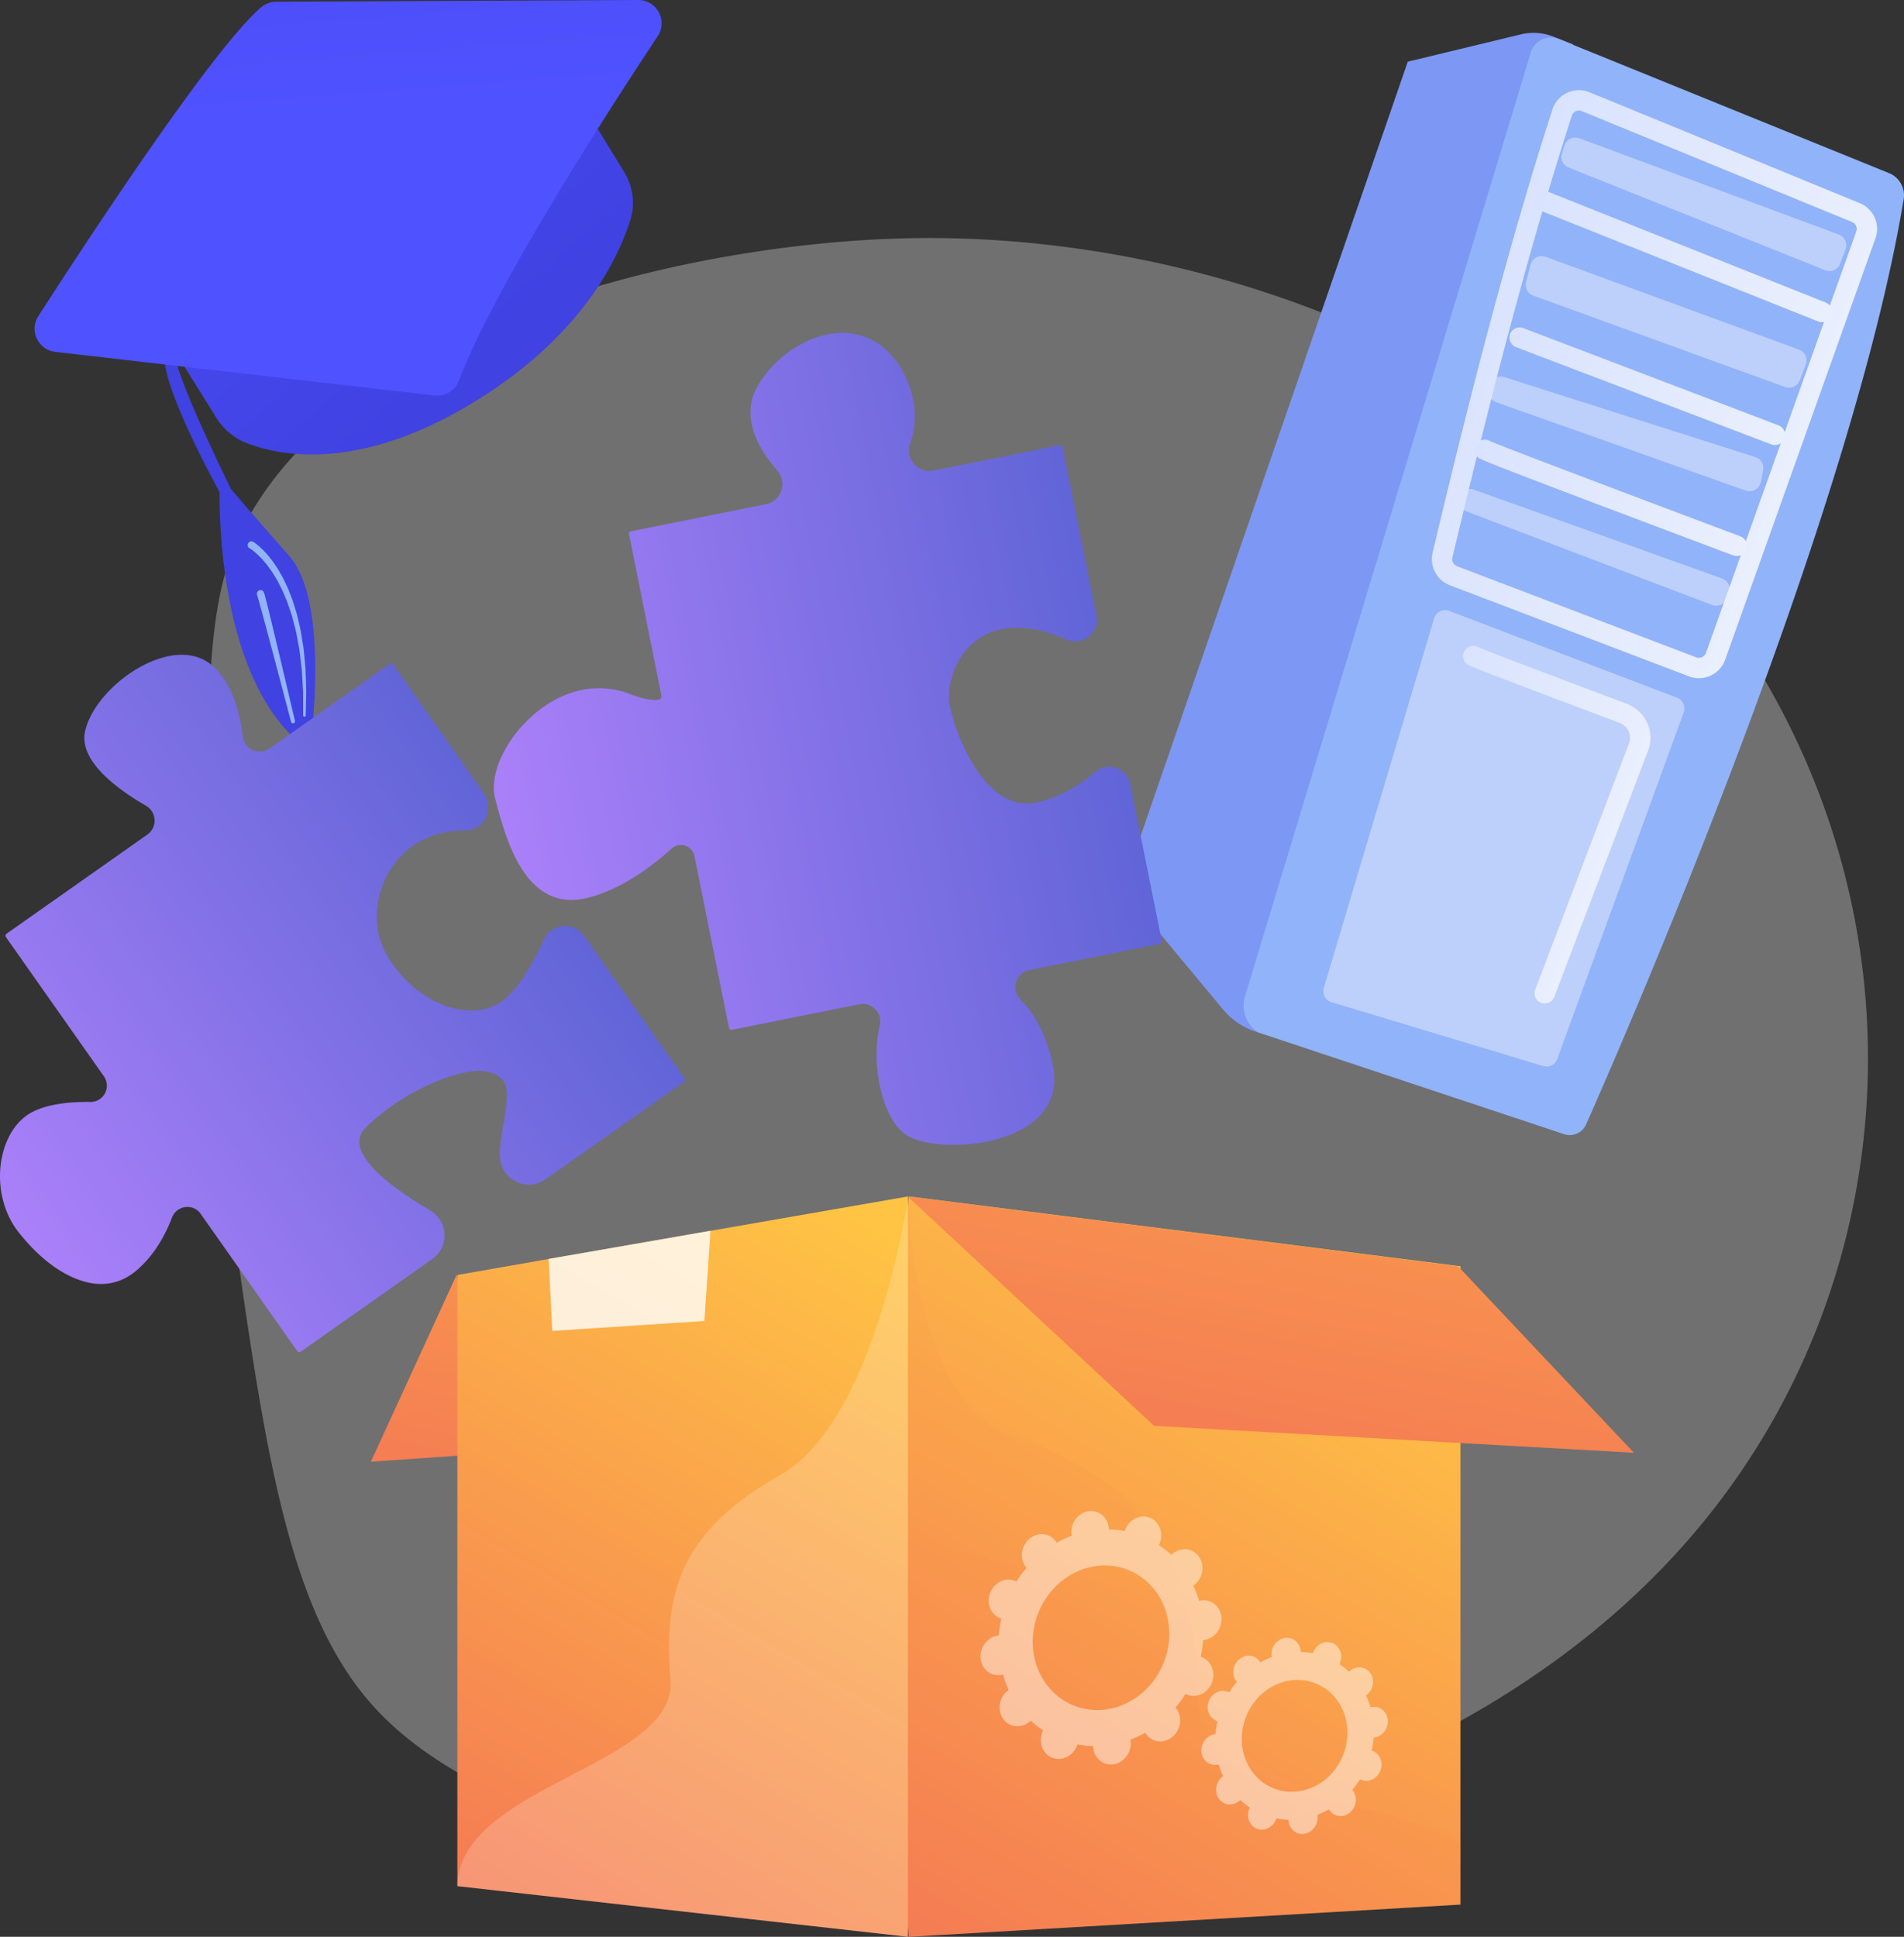 <?xml version="1.0" encoding="UTF-8"?> <svg xmlns="http://www.w3.org/2000/svg" xmlns:xlink="http://www.w3.org/1999/xlink" viewBox="0 0 3243.31 3298.75"><rect x="0" y="0" width="3243.31" height="3298.75" fill="#333333" stroke="none"/> <defs> <style>.cls-1{isolation:isolate;}.cls-10,.cls-13,.cls-2,.cls-27{fill:#fff;}.cls-2{opacity:0.3;}.cls-3{fill:url(#linear-gradient);}.cls-4{fill:url(#linear-gradient-2);}.cls-5{fill:#91b3fa;}.cls-6{fill:url(#linear-gradient-3);}.cls-7{fill:url(#linear-gradient-4);}.cls-8{fill:url(#linear-gradient-5);}.cls-9{fill:url(#linear-gradient-6);}.cls-10{opacity:0.8;}.cls-11{fill:url(#linear-gradient-7);}.cls-12{opacity:0.1;fill:url(#linear-gradient-8);}.cls-12,.cls-23{mix-blend-mode:multiply;}.cls-13{opacity:0.2;mix-blend-mode:soft-light;}.cls-14{fill:#7d97f4;}.cls-15{fill:#bdd0fb;}.cls-16{fill:url(#linear-gradient-9);}.cls-17{fill:url(#linear-gradient-10);}.cls-18{fill:url(#linear-gradient-11);}.cls-19{fill:url(#linear-gradient-12);}.cls-20{fill:url(#linear-gradient-13);}.cls-21{fill:url(#linear-gradient-14);}.cls-22{fill:url(#linear-gradient-15);}.cls-24{fill:url(#linear-gradient-16);}.cls-25{fill:url(#linear-gradient-17);}.cls-26{opacity:0.48;}.cls-28{opacity:0.46;}</style> <linearGradient id="linear-gradient" x1="537" y1="-107.56" x2="1065.27" y2="811.63" gradientTransform="translate(-380.32 1.82) rotate(-10.93)" gradientUnits="userSpaceOnUse"> <stop offset="0" stop-color="#4f52ff"></stop> <stop offset="1" stop-color="#4042e2"></stop> </linearGradient> <linearGradient id="linear-gradient-2" x1="1052.68" y1="-1225.73" x2="820.25" y2="-52.97" xlink:href="#linear-gradient"></linearGradient> <linearGradient id="linear-gradient-3" x1="911.68" y1="369.05" x2="1027.9" y2="-634.66" xlink:href="#linear-gradient"></linearGradient> <linearGradient id="linear-gradient-4" x1="1003.73" y1="1251.57" x2="681.16" y2="2765.17" gradientUnits="userSpaceOnUse"> <stop offset="0" stop-color="#ffc444"></stop> <stop offset="0.31" stop-color="#fba94a"></stop> <stop offset="1" stop-color="#f36f56"></stop> </linearGradient> <linearGradient id="linear-gradient-5" x1="2314.1" y1="2140.51" x2="1487.99" y2="3535.72" xlink:href="#linear-gradient-4"></linearGradient> <linearGradient id="linear-gradient-6" x1="1531.75" y1="2112.12" x2="739.35" y2="3450.39" xlink:href="#linear-gradient-4"></linearGradient> <linearGradient id="linear-gradient-7" x1="2414.75" y1="1082.47" x2="2061.73" y2="2738.94" xlink:href="#linear-gradient-4"></linearGradient> <linearGradient id="linear-gradient-8" x1="2832.18" y1="-1183.37" x2="1667.6" y2="4281.22" xlink:href="#linear-gradient-4"></linearGradient> <linearGradient id="linear-gradient-9" x1="2488.33" y1="1379.61" x2="2841.27" y2="1379.61" gradientTransform="translate(571.46 -833.4) rotate(20.86)" gradientUnits="userSpaceOnUse"> <stop offset="0" stop-color="#dae3fe"></stop> <stop offset="1" stop-color="#e9effd"></stop> </linearGradient> <linearGradient id="linear-gradient-10" x1="2300.19" y1="599.76" x2="2908.9" y2="599.76" xlink:href="#linear-gradient-9"></linearGradient> <linearGradient id="linear-gradient-11" x1="2326.87" y1="369.88" x2="2869.01" y2="369.88" xlink:href="#linear-gradient-9"></linearGradient> <linearGradient id="linear-gradient-12" x1="2369.3" y1="597.98" x2="2869" y2="597.98" xlink:href="#linear-gradient-9"></linearGradient> <linearGradient id="linear-gradient-13" x1="2381.64" y1="798.21" x2="2875.44" y2="798.21" xlink:href="#linear-gradient-9"></linearGradient> <linearGradient id="linear-gradient-14" x1="998.66" y1="1465.72" x2="2055.57" y2="1465.72" gradientTransform="translate(-412.74 155.17) rotate(-11.35)" gradientUnits="userSpaceOnUse"> <stop offset="0" stop-color="#aa80f9"></stop> <stop offset="1" stop-color="#6165d7"></stop> </linearGradient> <linearGradient id="linear-gradient-15" x1="994.31" y1="1465.76" x2="2059.92" y2="1465.76" xlink:href="#linear-gradient-14"></linearGradient> <linearGradient id="linear-gradient-16" x1="-261.4" y1="1114.52" x2="808.57" y2="1114.52" gradientTransform="matrix(0.82, -0.58, 0.58, 0.82, -457.79, 941.96)" xlink:href="#linear-gradient-14"></linearGradient> <linearGradient id="linear-gradient-17" x1="-265.74" y1="1114.49" x2="812.92" y2="1114.49" gradientTransform="matrix(0.82, -0.58, 0.58, 0.82, -457.79, 941.96)" xlink:href="#linear-gradient-14"></linearGradient> </defs> <g class="cls-1"> <g id="Слой_2" data-name="Слой 2"> <g id="Illustration"> <path class="cls-2" d="M2918.39,2571.16C2346.82,3302.26,1008.27,3314,637.72,2907.89c-147.89-162-186.94-440.39-244.33-849.22-27.64-196.81-31.59-355.45-33.94-464.3C351.36,1224.13,347.33,1039,406.94,913,577.66,552.5,1170.73,412.18,1554.07,405.67q40.13-.69,81,.53c448.86,13.38,955.36,200.22,1267.74,599.5a1340.4,1340.4,0,0,1,90.29,130.43C3278.19,1605,3230.21,2172.35,2918.39,2571.16Z"></path> <path class="cls-3" d="M952.08,111.13l111.36,182.23a99.9,99.9,0,0,1,10,82.43c-22.09,69.36-86.72,201.69-272.14,312.68C613,801.19,481.56,778,421.34,755.16a106.39,106.39,0,0,1-52.6-43.24L248.85,519.49Z"></path> <path class="cls-4" d="M541.29,271.86S291.64,550.72,281,601.21s92.9,236.59,92.9,236.59c.22,182.46,45.41,367.78,153.72,440.57,0,0,36.48-250.42-34.79-331.26S393.4,832.83,393.4,832.83s-99.65-201.47-96-235.39C297.41,597.44,570.6,276.65,541.29,271.86Z"></path> <path class="cls-5" d="M999.7,52.35,789.7,424l-52.51,92.91-13.12,23.23-6.56,11.56a56.76,56.76,0,0,1-52.13,28.18l-213.21-9.68a3,3,0,0,0-.3,6.09L665,587.57a64.78,64.78,0,0,0,59.61-31.74l6.69-11.59,13.3-23.13,53.21-92.5,212.82-370a6.29,6.29,0,1,0-10.9-6.27Z"></path> <path class="cls-5" d="M425.39,934l.76.45.9.6,1.83,1.23,3.64,2.79c2.42,1.9,4.68,4.09,7,6.11l6.62,6.74c2.12,2.33,4.11,4.81,6.17,7.21a85.72,85.72,0,0,1,5.82,7.56c1.85,2.6,3.79,5.13,5.57,7.78l5,8.19a94.09,94.09,0,0,1,4.83,8.31l4.41,8.58c1.44,2.87,3,5.67,4.2,8.69,2.48,6,5.06,11.87,7.48,17.86l6.21,18.4c.51,1.54,1.08,3,1.53,4.61l1.22,4.71,2.46,9.42c3.67,12.47,5.5,25.39,8.06,38.15.69,3.19,1.06,6.42,1.44,9.66l1.18,9.71c.77,6.47,1.66,12.93,2.32,19.42.72,13,1.72,26.07,2.22,39.12l.13,39.25v.12a2.19,2.19,0,0,0,4.37,0l.9-39.49c-.16-13.16-.83-26.34-1.22-39.53-.49-6.57-1.22-13.14-1.82-19.71l-.95-9.86c-.3-3.29-.6-6.59-1.21-9.84-2.25-13-3.78-26.2-7.19-39l-2.26-9.69-1.13-4.84c-.42-1.61-1-3.18-1.44-4.77l-5.89-19.07c-2.32-6.24-4.83-12.42-7.25-18.64-1.12-3.15-2.7-6.11-4.12-9.13l-4.36-9.05a98.14,98.14,0,0,0-4.82-8.83L473,968.5c-1.79-2.85-3.78-5.58-5.66-8.38a96.81,96.81,0,0,0-6-8.19c-2.14-2.63-4.2-5.32-6.42-7.9l-7-7.49c-2.55-2.33-5-4.76-7.65-7l-4.09-3.3L434,924.68l-1.12-.79-1.35-.84a6.28,6.28,0,1,0-6.66,10.66l.09,0Z"></path> <path class="cls-5" d="M438.5,1015.22l3.41,11.88,3.71,13.42,7.31,26.93,14.4,54,28.48,108a3.42,3.42,0,0,0,6.63-1.65l-25.7-108.76-13-54.36-6.62-27.17-3.4-13.6-1.77-6.83-.9-3.43c-.43-1.47-1-3.18-1.62-4.71a6.12,6.12,0,0,0-11.59,3.88Z"></path> <path class="cls-6" d="M470.44,2.93,1087.08,0c31.76-.15,50.84,35.16,33.3,61.63-85.58,129.09-278.5,428-338.58,586.7a39.62,39.62,0,0,1-41.63,25.31l-646-74.35C65,595.93,49.39,563.08,65.33,538.36c84-130.39,299-458.17,379.85-526.22A39.45,39.45,0,0,1,470.44,2.93Z"></path> <polygon class="cls-7" points="777.69 2171.54 631.74 2489.64 851.29 2474.31 777.69 2171.54"></polygon> <polygon class="cls-8" points="2487.74 2156.69 2487.74 3243.91 1550.11 3298.71 1548.1 3298.76 1487.2 2680.4 1547.94 2037.81 1550.14 2037.94 2487.74 2156.69"></polygon> <polygon class="cls-9" points="1546.6 2037.81 1546.6 3298.76 779.1 3212.49 779.1 2171.54 935.41 2144.18 1210.92 2096.23 1546.6 2037.81"></polygon> <polygon class="cls-10" points="1210.24 2096.24 1199.88 2249.88 940.79 2266.82 934.6 2144.19 1210.24 2096.24"></polygon> <polygon class="cls-11" points="1546.1 2037.83 1965.9 2428.51 2783.17 2474.31 2483.67 2156.68 1546.1 2037.83"></polygon> <path class="cls-12" d="M2487.74,3141.56v102.35l-941.14,54.8V2037.94c0,7.91,7.61,345.72,175.72,406.26,170,61.26,316.32,158.48,316.32,429.51C2038.64,3090.87,2338.4,3043.32,2487.74,3141.56Z"></path> <path class="cls-13" d="M1546.6,2045.28V3298.75l-767.5-86.26v-5c10.42-168.15,375.48-201.07,363.06-347-12.85-150.25,19.09-253.35,185.91-347.62C1481.21,2426.26,1536.18,2098.53,1546.6,2045.28Z"></path> <path class="cls-14" d="M2398,105.06l192.56-46.5a92.39,92.39,0,0,1,55.7,3.92l33.24,13.16S2446.16,1181.93,2257.22,1617c-16.7,38.45-70.91,153.06-70.91,153.06s-21.07-5.27-43.6-11.82a120.92,120.92,0,0,1-59.23-38.77l-171.42-206.11Z"></path> <path class="cls-5" d="M3218,294.94,2655.68,66.6a36.13,36.13,0,0,0-48.18,23L2120.75,1696.91a54.74,54.74,0,0,0,22,61.36h0l521.63,173.45a30.39,30.39,0,0,0,37.38-16.52c70.49-159,451.33-1033.72,541-1575.89A40.68,40.68,0,0,0,3218,294.94Z"></path> <path class="cls-15" d="M2665,247.79l-4.34,13.35A19.53,19.53,0,0,0,2672,285.31l437,174.85A19.54,19.54,0,0,0,3134.5,449l9.24-24.25a19.55,19.55,0,0,0-11.46-25.27L2690.34,235.51A19.52,19.52,0,0,0,2665,247.79Z"></path> <path class="cls-15" d="M2607.32,450.77l-7.72,29.49a19.53,19.53,0,0,0,12.23,23.31l429,155.6a19.54,19.54,0,0,0,24.91-11.41l10.27-27a19.53,19.53,0,0,0-11.53-25.29L2632.93,437.38A19.53,19.53,0,0,0,2607.32,450.77Z"></path> <path class="cls-15" d="M2537.54,656.49l-1.35,5.78a19.52,19.52,0,0,0,12.5,22.85l425,150.46a19.53,19.53,0,0,0,25.66-14.51l4.06-20a19.52,19.52,0,0,0-13.21-22.5l-427.7-136.26A19.52,19.52,0,0,0,2537.54,656.49Z"></path> <path class="cls-15" d="M2485.13,847.67h0a19.52,19.52,0,0,0,12,23l419.45,159.81a19.53,19.53,0,0,0,25.21-11.29l3.26-8.57a19.52,19.52,0,0,0-11.67-25.34L2510.66,834A19.53,19.53,0,0,0,2485.13,847.67Z"></path> <path class="cls-15" d="M2442.89,1053.13,2255,1682.67a19.52,19.52,0,0,0,13.08,24.28l360.58,108.71a19.53,19.53,0,0,0,24-12l215.43-590.35a19.54,19.54,0,0,0-11.39-25l-388.16-147.88A19.53,19.53,0,0,0,2442.89,1053.13Z"></path> <path class="cls-16" d="M2625.15,1707.94a17.35,17.35,0,0,1-10-22.39l159.68-419.09a27.33,27.33,0,0,0-15.79-35.25l-.11,0c-251.91-94.66-256.15-97.49-258.92-99.34a17.35,17.35,0,0,1,18-29.62c9.58,4.45,103.92,40.41,253.11,96.48,15.47,6.16,27.88,17.41,34.7,32.55a61.58,61.58,0,0,1,1.41,47.57l-159.67,419.1A17.35,17.35,0,0,1,2625.15,1707.94Z"></path> <path class="cls-17" d="M2877.1,1152,2469.61,996.79a47.62,47.62,0,0,1-29.29-55.31c74.73-315.7,139.6-555.64,204.15-755.07a47.43,47.43,0,0,1,63.18-29.28L3168,346a47.41,47.41,0,0,1,26.69,59.85l-256,717.76a47.45,47.45,0,0,1-61.6,28.41ZM2694.16,189.11a12.72,12.72,0,0,0-16.67,8c-64.26,198.53-128.89,437.61-203.41,752.39a12.81,12.81,0,0,0,7.89,14.88l407.48,155.25A12.74,12.74,0,0,0,2906,1112l256-717.76a12.76,12.76,0,0,0-7.19-16.09l-460.32-188.9Z"></path> <path class="cls-18" d="M3097,547.47l-.25-.1L2625.38,359.25A17.36,17.36,0,1,1,2638.24,327l471.34,188.13A17.35,17.35,0,0,1,3097,547.47Z"></path> <path class="cls-19" d="M3017.18,756.89,2582.64,591.33A17.35,17.35,0,1,1,2595,558.91l434.53,165.55a17.35,17.35,0,1,1-12.35,32.43Z"></path> <path class="cls-20" d="M2653,833c-129.64-49.39-132.65-51.76-134.41-53.13a17.36,17.36,0,0,1,19.37-28.7c17.28,8.09,263.75,101.19,426.43,162.24l.08,0a17.35,17.35,0,0,1-12.28,32.46C2811.64,893.1,2716.9,857.3,2653,833Z"></path> <path class="cls-21" d="M1327.16,798.44c-32.12-36.93-61.65-89.35-32.77-138.82,52.17-89.34,183.57-133.26,240.95-22.09,23.74,46,21.51,85.89,10.73,116.86-10,28.69,15.17,57.27,45,51.29l214.81-43.13,57.55,286.61c5.2,25.88-20.9,46.53-45.13,36-164.19-71.09-215.64,62-205.14,115.11,11.67,59,65.21,192.85,157,170,42-10.42,74.42-31.75,97.28-51.84,18.94-16.64,48.66-7,53.62,17.74l53.65,267.14L1752.37,1648c-26.4,5.3-36.28,37.61-17.48,56.87,21.61,22.14,42.83,56.26,54.12,108.61,28.76,133.27-180.18,150.11-239.19,118.14-42.14-22.84-63-119-46.87-184.31,6-24.13-16.2-46-40.56-41.08L1246,1749.71l-58.7-292.33a28,28,0,0,0-46.2-15.2c-32.79,29.61-84.74,68.9-141.76,83-96,23.67-130.66-83.31-151.79-166.7-18.66-73.65,99-222.58,225.72-171.64,20.76,8.35,62,18.39,57.54-3.54l-55-274.1L1305.4,863C1335.14,857.07,1347.06,821.33,1327.16,798.44Z"></path> <path class="cls-22" d="M1681.11,1944.35a285.26,285.26,0,0,1-35.46,4.77c-39.54,2.88-77.05-2.35-97.9-13.65-45.48-24.64-65-124.62-49-189.17a28.4,28.4,0,0,0-7.33-26.87,30.5,30.5,0,0,0-28.16-8.91L1246.85,1754a4.34,4.34,0,0,1-5.11-3.4L1183,1458.23a23.62,23.62,0,0,0-39-12.83c-33.74,30.47-86.06,69.77-143.63,83.95-44.27,11-80.85-4.21-108.62-45-23.55-34.58-37.69-82.54-48.42-124.88-10.2-40.26,17.11-99.81,64.93-141.62,50.85-44.44,111.58-57.24,166.62-35.12,19.11,7.69,43.83,12.57,50.44,7.09.56-.46,2-1.69,1.22-5.75l-55-274.1a4.34,4.34,0,0,1,3.4-5.11l229.64-46.11a34.55,34.55,0,0,0,26.17-22.92,35,35,0,0,0-6.84-34.57c-45.89-52.76-57.38-102.51-33.24-143.86,31.89-54.61,92.53-91.76,147.43-90.33,43,1.12,78.93,25.42,101.14,68.44,20.93,40.56,24.62,81,11,120.28a34.93,34.93,0,0,0,40,45.6L1805,758.29a4.35,4.35,0,0,1,5.12,3.4l57.55,286.62a36.09,36.09,0,0,1-12.85,35.73,37.2,37.2,0,0,1-38.26,5.16c-81.48-35.28-129.86-17.44-156.11,3.72-37.72,30.42-48,81.57-43,106.56,9,45.66,40.19,124.87,89,155.91,19.75,12.55,40.78,16.15,62.66,10.74,34.73-8.62,66.84-25.74,95.46-50.89a37,37,0,0,1,36.57-7.4,36.28,36.28,0,0,1,24.18,27.55l53.65,267.14a4.35,4.35,0,0,1-3.41,5.12l-222.31,44.64a29.47,29.47,0,0,0-15.22,49.58c26.72,27.37,45.31,64.63,55.26,110.72,8.88,41.14-3.73,75.86-36.44,100.39C1737.4,1927.54,1711.23,1938.3,1681.11,1944.35ZM1249.4,1744.59,1461.53,1702a39.16,39.16,0,0,1,36.15,11.42,37.41,37.41,0,0,1,9.49,35c-16.43,66.53,6.56,158.77,44.72,179.45C1591,1949,1696,1947.69,1751.6,1906c30.23-22.66,41.39-53.48,33.16-91.59-9.59-44.48-27.42-80.3-53-106.49a38.15,38.15,0,0,1,19.73-64.17l218-43.79-52.79-262.88a27.71,27.71,0,0,0-18.44-21,28.37,28.37,0,0,0-28,5.7c-29.67,26.07-63,43.84-99.1,52.8-24.19,6-47.58,2-69.43-11.84-51.15-32.51-83.58-114.43-92.9-161.57-5.51-27.86,5.16-82,46.12-115,28.1-22.67,79.55-41.93,165-4.93a28.15,28.15,0,0,0,29.34-3.94,27.53,27.53,0,0,0,9.8-27.26l-56.7-282.35L1591.87,810a43.62,43.62,0,0,1-49.9-57c12.84-36.91,9.31-75.07-10.49-113.43-26.51-51.36-65.55-63-93.63-63.74-51.89-1.36-109.34,34-139.7,86-15.4,26.37-22.3,71,32.29,133.77h0a43.61,43.61,0,0,1,8.51,43.08,43.17,43.17,0,0,1-32.69,28.63l-225.37,45.25,54.18,269.84c1.52,7.56-1.44,11.86-4.18,14.15-14.51,12-57.43-5-59.25-5.71-51.89-20.87-109.35-8.62-157.65,33.6-44.76,39.13-71.51,96.28-62.23,132.93C862.31,1399,876.16,1446,899,1479.48c25.87,38,58.34,51.53,99.35,41.43,55.82-13.75,106.88-52.16,139.89-82a32.3,32.3,0,0,1,53.37,17.57Z"></path> <g class="cls-23"> <path class="cls-24" d="M288.92,2072.36c-11.12,29-29.25,62.31-58.41,87.52-64.54,55.81-146.07-1-196-64.53S-.31,1927.8,56.65,1898.1c26.83-14,64.64-17.29,97.14-16.86,26.24.34,41.81-29.12,26.7-50.59L13.75,1593.74l239.68-168.69a33.43,33.43,0,0,0-2.43-56.28c-47.57-27.63-112.4-74.87-101.81-122.42,16.46-73.88,140.13-160.92,204.94-113.09,36.29,26.78,50.08,80,55.18,121.7a33.43,33.43,0,0,0,52.46,23.31l204.57-144L820.76,1353.7c16.47,23.4.24,56.58-28.38,56.47-132.69-.52-182.7,133.74-139.64,213.74,50.67,94.12,157.53,127.93,211.66,79.45,27.48-24.62,50-65.81,65.5-100.4,11.38-25.41,46-28.87,62-6.1l170.56,242.34L926.85,2005c-27,19-64.78,3.54-70.2-29-6.45-38.75,25.61-114.46,2.87-139.48-46-50.65-179.38,22.64-238.71,79.87-45.29,43.68,36,105.42,109.71,148.82,28.27,16.63,30.13,56.75,3.31,75.62l-224,157.67L345.36,2064.9C330.43,2043.69,298.22,2048.14,288.92,2072.36Z"></path> <path class="cls-25" d="M1165,1842.75,929.35,2008.58a49.24,49.24,0,0,1-47.62,5.17,48.58,48.58,0,0,1-29.37-37c-2.77-16.66,1.23-39.65,5.09-61.89,5.32-30.59,10.82-62.22-1.14-75.39-8.86-9.74-21.89-15-38.72-15.52-38.37-1.26-127.05,31.26-193.77,95.6-9,8.69-12.76,18.17-11.48,29,3.5,29.61,45.13,68.67,120.38,113a49.33,49.33,0,0,1,3.61,82.93l-224,157.67a4.35,4.35,0,0,1-6.06-1.06L341.81,2067.4a27.19,27.19,0,0,0-25.92-11.54,28,28,0,0,0-22.91,18c-14.37,37.44-34.43,67.47-59.62,89.26-20.82,18-44.59,25.84-70.68,23.33C142.5,2184.55,89.27,2172,31.13,2098c-26.74-34-37.3-83.24-27.57-128.4,7.51-34.9,26.14-62.37,51.08-75.39,23.15-12.07,56.53-17.91,99.2-17.35a27.75,27.75,0,0,0,23.1-43.73L10.19,1596.24a4.34,4.34,0,0,1,1.06-6L250.93,1421.5a29.09,29.09,0,0,0-2.11-49c-53.4-31-114.76-78.26-103.87-127.12,10.43-46.83,62.9-100.09,119.46-121.23,36.26-13.57,69-11.59,92.3,5.58,37.84,27.92,51.84,83.21,56.91,124.67a29.09,29.09,0,0,0,45.65,20.28l204.57-144a4.34,4.34,0,0,1,6,1L824.31,1351.2a40.47,40.47,0,0,1,2.71,42.18,38.4,38.4,0,0,1-34.66,21.13c-56.23-.22-102,24.32-128.85,69.1-26,43.41-28.77,97.68-6.94,138.24,27.63,51.33,75.66,88.62,125.33,97.32,31.46,5.5,59.72-1.24,79.6-19.05,27.74-24.84,50.35-67.52,64.43-98.94a40.16,40.16,0,0,1,69.53-6.82L1166,1836.7A4.34,4.34,0,0,1,1165,1842.75Zm-503.28,34.94c46.62-32.81,108.82-64,156.18-62.41,19.28.64,34.37,6.82,44.87,18.37,14.82,16.31,9,50.07,3.28,82.72-3.74,21.52-7.61,43.77-5.08,59a39.91,39.91,0,0,0,24.14,30.39,40.6,40.6,0,0,0,39.27-4.26l232.06-163.32L988.35,1599.36a31.47,31.47,0,0,0-54.49,5.38c-14.42,32.19-37.68,76-66.56,101.86-21.87,19.59-52.76,27.11-86.9,21.13-52.23-9.14-102.62-48.13-131.48-101.76-23.26-43.21-20.46-100.84,7.14-146.84,28.51-47.5,76.93-73.54,136.34-73.31a29.83,29.83,0,0,0,26.91-16.46,31.84,31.84,0,0,0-2.1-33.16L665.29,1140.35l-201,141.47A37.79,37.79,0,0,1,405,1255.49c-4.86-39.77-18.09-92.65-53.44-118.74-20.81-15.36-50.68-16.93-84.1-4.43-54.08,20.23-104.16,70.73-114,115-4.4,19.76,2.7,61.33,99.76,117.71a37.78,37.78,0,0,1,2.74,63.6L19.81,1594.79l164.24,233.36a36.44,36.44,0,0,1-30.32,57.43c-40.64-.53-73.51,5.13-95.07,16.37C36,1913.75,19,1939.1,12.05,1971.45c-9.19,42.71.74,89.16,25.91,121.21,38.9,49.52,85.84,81.36,125.56,85.18,23.63,2.28,45.22-4.86,64.15-21.25,24.1-20.84,43.35-49.7,57.2-85.79h0a37,37,0,0,1,29.95-23.56,35.71,35.71,0,0,1,34.09,15.16l162,230.09,220.46-155.16a40.34,40.34,0,0,0,17.18-34.75A40.76,40.76,0,0,0,728.32,2069c-78.8-46.36-120.73-86.54-124.62-119.42-1.6-13.51,3.14-25.71,14.09-36.27A379.06,379.06,0,0,1,661.69,1877.69Z"></path> </g> <g class="cls-26"> <path class="cls-27" d="M2318.51,3031.41c12.52,5.12,27.16-1.73,32.7-15.29s-.12-28.69-12.64-33.8c-.65-.27-1.31-.48-2-.69a152.69,152.69,0,0,0,3.26-22.13c.69-.06,1.38-.13,2.08-.25,13.61-2.35,23.46-15.84,22-30.14s-13.68-24-27.3-21.64c-.71.13-1.4.3-2.09.48a140.64,140.64,0,0,0-7.58-20.26c.6-.42,1.2-.85,1.78-1.33,11.05-9.19,13.47-25.72,5.4-36.93s-23.59-12.85-34.64-3.66c-.57.47-1.1,1-1.62,1.48a124.35,124.35,0,0,0-16.38-12.95c.33-.67.66-1.34.95-2,5.53-13.56-.13-28.7-12.65-33.81s-27.16,1.73-32.7,15.28c-.28.71-.52,1.42-.75,2.12a126,126,0,0,0-20.77-2.22c0-.72,0-1.45-.11-2.19-1.47-14.29-13.69-24-27.3-21.63s-23.46,15.85-22,30.14c.08.75.2,1.48.33,2.2a140.38,140.38,0,0,0-19.59,9.16c-.36-.61-.74-1.22-1.16-1.81-8.08-11.21-23.58-12.85-34.64-3.66s-13.48,25.71-5.4,36.92c.41.58.86,1.11,1.31,1.63a152.85,152.85,0,0,0-13.17,18.09,20.23,20.23,0,0,0-1.88-.89c-12.52-5.12-27.16,1.73-32.7,15.29s.13,28.69,12.65,33.81c.64.26,1.3.47,2,.68a152.69,152.69,0,0,0-3.26,22.13c-.69.06-1.38.13-2.08.25-13.61,2.35-23.46,15.84-22,30.14s13.69,24,27.3,21.64c.71-.13,1.4-.3,2.09-.48a140.64,140.64,0,0,0,7.58,20.26c-.6.42-1.2.85-1.77,1.33-11.06,9.19-13.48,25.72-5.4,36.93s23.58,12.85,34.64,3.66c.56-.47,1.09-1,1.61-1.48A125,125,0,0,0,2129,3078.7c-.33.67-.66,1.34-.94,2.05-5.54,13.55.12,28.69,12.64,33.8s27.16-1.73,32.7-15.28c.29-.71.52-1.42.75-2.12a126,126,0,0,0,20.77,2.22c0,.72,0,1.45.11,2.19,1.47,14.29,13.69,24,27.3,21.63s23.46-15.85,22-30.14c-.08-.75-.2-1.48-.33-2.2a140.38,140.38,0,0,0,19.59-9.16c.36.61.74,1.22,1.16,1.81,8.08,11.21,23.59,12.85,34.64,3.66s13.48-25.71,5.4-36.92c-.41-.57-.86-1.11-1.31-1.63a152.85,152.85,0,0,0,13.17-18.09A20.23,20.23,0,0,0,2318.51,3031.41Zm-149.68,14.22c-45.46-18.57-66-73.53-45.9-122.75s73.26-74.08,118.72-55.51,66,73.53,45.9,122.75S2214.29,3064.2,2168.83,3045.63Z"></path> </g> <g class="cls-28"> <path class="cls-27" d="M2021.85,2886.25c16.18,6.61,35.1-2.23,42.25-19.75s-.16-37.08-16.34-43.69c-.83-.34-1.68-.61-2.53-.87a198.1,198.1,0,0,0,4.21-28.61c.89-.07,1.78-.16,2.68-.31,17.59-3,30.32-20.48,28.42-38.95s-17.68-31-35.27-28c-.92.16-1.82.38-2.71.61a180.9,180.9,0,0,0-9.79-26.17c.78-.55,1.55-1.11,2.29-1.73,14.29-11.86,17.41-33.22,7-47.71s-30.47-16.6-44.76-4.73c-.73.61-1.41,1.25-2.09,1.91a160.13,160.13,0,0,0-21.16-16.73c.43-.86.85-1.73,1.22-2.64,7.16-17.52-.16-37.08-16.34-43.69s-35.09,2.24-42.25,19.76c-.37.9-.68,1.82-1,2.74a159.37,159.37,0,0,0-26.83-2.87c0-.94-.06-1.88-.15-2.83-1.9-18.48-17.69-31-35.28-28s-30.31,20.48-28.42,38.95c.1,1,.26,1.91.43,2.84a180.65,180.65,0,0,0-25.32,11.84c-.47-.8-.95-1.58-1.5-2.34-10.43-14.48-30.47-16.6-44.76-4.73s-17.41,33.22-7,47.7c.53.75,1.11,1.43,1.69,2.11a198.33,198.33,0,0,0-17,23.37c-.79-.41-1.59-.8-2.43-1.15-16.17-6.61-35.09,2.24-42.25,19.76s.16,37.07,16.34,43.68c.84.34,1.69.62,2.54.88a196.59,196.59,0,0,0-4.21,28.6c-.89.08-1.79.17-2.69.32-17.59,3-30.31,20.48-28.42,38.95s17.69,31,35.28,28c.92-.16,1.81-.38,2.7-.62a182.21,182.21,0,0,0,9.79,26.18c-.77.54-1.54,1.1-2.29,1.72-14.29,11.87-17.41,33.23-7,47.71s30.48,16.6,44.76,4.74c.73-.61,1.42-1.26,2.09-1.91a160.4,160.4,0,0,0,21.17,16.73c-.43.86-.85,1.73-1.22,2.64-7.16,17.52.15,37.08,16.33,43.68s35.1-2.23,42.25-19.75c.37-.91.68-1.82,1-2.74a160.3,160.3,0,0,0,26.83,2.87c0,.94,0,1.88.15,2.83,1.89,18.47,17.68,31,35.27,28s30.32-20.47,28.43-39c-.1-1-.26-1.9-.44-2.83a181.26,181.26,0,0,0,25.32-11.84c.47.79,1,1.58,1.5,2.33,10.44,14.49,30.48,16.61,44.76,4.74s17.41-33.23,7-47.71c-.53-.74-1.11-1.43-1.69-2.11a196.31,196.31,0,0,0,17-23.37C2020.21,2885.51,2021,2885.91,2021.85,2886.25Zm-193.4,18.37c-58.74-24-85.3-95-59.32-158.61s94.66-95.71,153.4-71.72,85.3,95,59.32,158.61S1887.19,2928.62,1828.45,2904.62Z"></path> </g> </g> </g> </g> </svg> 